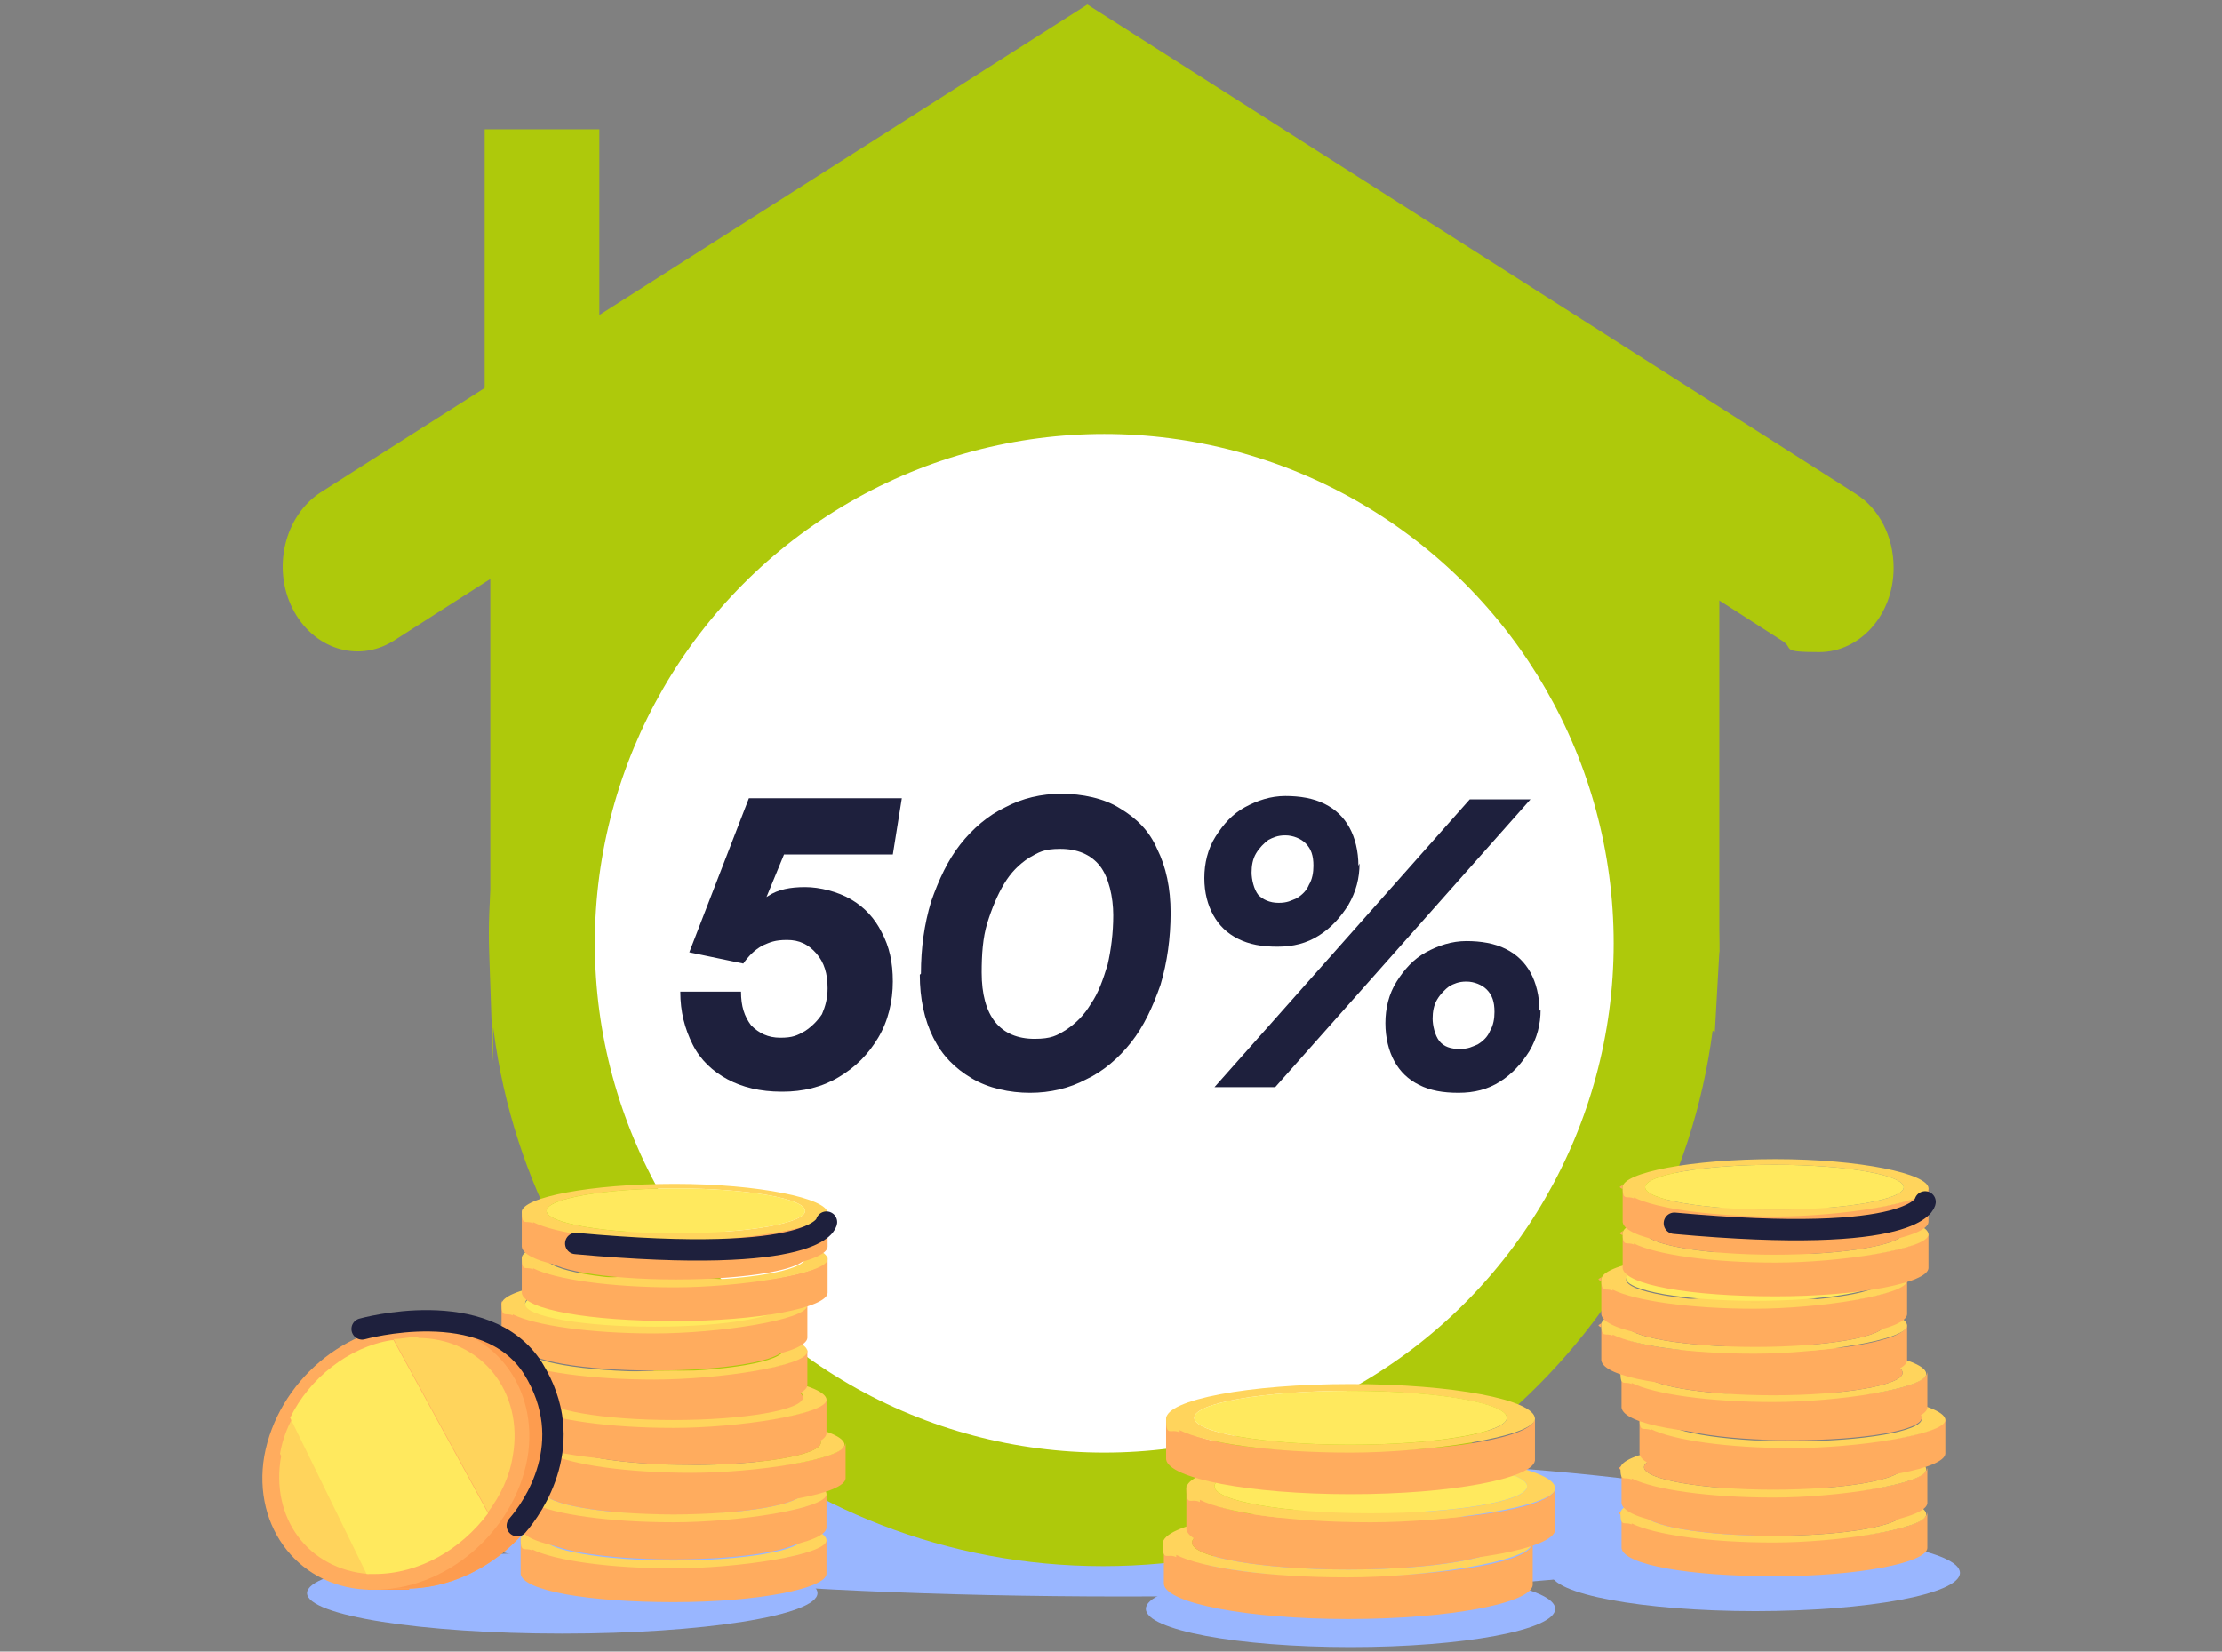 <?xml version="1.0" encoding="UTF-8"?>
<svg id="Livello_1" xmlns="http://www.w3.org/2000/svg" version="1.1" viewBox="0 0 197.6 146.9">
  <rect x="0" y="0" width="197.6" height="146.9" fill="#808080" stroke="none"/>
  <!-- Generator: Adobe Illustrator 29.0.1, SVG Export Plug-In . SVG Version: 2.1.0 Build 192)  -->
  <defs>
    <style>
      .st0 {
        fill: #99b6ff;
      }

      .st1 {
        fill: #fff;
      }

      .st2 {
        fill: #aec90b;
      }

      .st3 {
        fill: #ffe95e;
      }

      .st4 {
        fill: none;
        stroke: #1e203d;
        stroke-linecap: round;
        stroke-miterlimit: 10;
        stroke-width: 1.9px;
      }

      .st5 {
        fill: #ffd45c;
      }

      .st6 {
        fill: #1e203d;
      }

      .st7 {
        fill: #fd9c4f;
      }

      .st8 {
        fill: #ffac5e;
      }
    </style>
  </defs>
  <g id="Layer_1">
    <path class="st0" d="M159.4,135.7c0,3.4-26.7,6.3-59.5,6.3s-59.5-2.8-59.5-6.3,26.7-6.3,59.5-6.3,59.5,2.8,59.5,6.3Z"/>
    <path class="st2" d="M168.4,50.5c0,4.2-3,7.5-6.6,7.5s-2.2-.3-3.3-1l-5.3-3.4h0s-55.5-35.4-55.5-35.4c-.6-.4-1.3-.4-1.9,0l-55.5,35.4s0,0,0,0l-5.3,3.4c-3.2,2-7.2.7-9-2.9-1.8-3.6-.7-8.2,2.5-10.3h0L96.7.4l68.3,43.5c2.1,1.3,3.4,3.8,3.4,6.6h0Z"/>
    <rect class="st2" x="43.1" y="11.5" width="10.2" height="32.3"/>
    <rect class="st2" x="54.7" y="30" width="84.2" height="20.8"/>
    <rect class="st2" x="78.7" y="15.8" width="33.5" height="19.9"/>
    <rect class="st2" x="105.5" y="21.4" width="19.9" height="19.9"/>
    <rect class="st2" x="68.7" y="21.4" width="19.9" height="19.9"/>
    <path class="st2" d="M152.4,91.7H44l-.4-7v-44.1h109.3v44.1l-.4,7.1h0Z"/>
    <path class="st2" d="M152.9,84.7c0-18.1-8.8-34.1-22.3-44.1-9-6.7-20.2-10.6-32.4-10.6s-23.3,3.9-32.4,10.6c-13.5,9.9-22.9,26-22.3,44.1s.2,4.7.4,7h0c3.5,26.9,26.4,47.6,54.2,47.6s50.7-20.8,54.2-47.6l.4-7.1Z"/>
    <circle class="st1" cx="98.2" cy="83.9" r="45.3"/>
    <g>
      <path class="st6" d="M69.5,97.1c-1.9,0-3.5-.4-4.8-1.1-1.3-.7-2.4-1.7-3.1-3.1s-1.1-2.9-1.1-4.7h5.4c0,1.3.3,2.2.9,3,.7.7,1.5,1.1,2.6,1.1s1.5-.2,2.2-.6c.6-.4,1.1-.9,1.5-1.5.3-.7.5-1.4.5-2.3,0-1.3-.3-2.3-1-3.1-.7-.8-1.5-1.2-2.6-1.2s-1.5.2-2.2.5c-.7.4-1.2.9-1.7,1.6l-4.8-1,5.3-13.7h13.6l-.8,5h-10.7l1.6-1.4-2.8,6.8-1.6,1c.7-1.3,1.5-2.2,2.4-2.7.9-.6,2-.8,3.3-.8s2.9.4,4.1,1.1c1.2.7,2.1,1.7,2.7,2.9.7,1.3,1,2.7,1,4.4s-.4,3.5-1.3,5c-.9,1.5-2,2.6-3.5,3.5s-3.2,1.3-5,1.3h0Z"/>
      <path class="st6" d="M81.9,86.6c0-2.3.3-4.4.9-6.4.7-2,1.5-3.7,2.6-5.1s2.5-2.6,4-3.3c1.5-.8,3.2-1.2,5-1.2s3.8.4,5.2,1.3c1.5.9,2.6,2,3.3,3.6.8,1.6,1.2,3.5,1.2,5.7s-.3,4.4-.9,6.4c-.7,2-1.5,3.7-2.6,5.1s-2.5,2.6-4,3.3c-1.5.8-3.2,1.2-5,1.2s-3.7-.4-5.2-1.3-2.6-2-3.4-3.6c-.8-1.6-1.2-3.5-1.2-5.6h0ZM87.3,86.5c0,1.9.4,3.4,1.2,4.4.8,1,2,1.5,3.5,1.5s2-.3,2.8-.8c.9-.6,1.6-1.3,2.2-2.3.7-1,1.1-2.2,1.5-3.5.3-1.3.5-2.8.5-4.4s-.4-3.4-1.2-4.4-2-1.5-3.5-1.5-1.9.3-2.8.8c-.9.6-1.6,1.3-2.2,2.3s-1.1,2.2-1.5,3.5c-.4,1.3-.5,2.8-.5,4.4h0Z"/>
      <path class="st6" d="M120.9,76.8c0,1.3-.3,2.5-1,3.7-.7,1.1-1.5,2-2.6,2.7-1.1.7-2.3,1-3.7,1s-2.5-.2-3.5-.7c-1-.5-1.7-1.2-2.2-2.1-.5-.9-.8-2-.8-3.3s.3-2.6,1-3.7c.7-1.1,1.5-2,2.6-2.6s2.3-1,3.6-1,2.5.2,3.5.7c1,.5,1.7,1.2,2.2,2.1.5.9.8,2.1.8,3.4h0ZM136.1,71.1l-22.7,25.6h-5.4l22.7-25.6h5.4ZM116.8,77c0-.9-.2-1.5-.7-2-.4-.4-1.1-.7-1.8-.7s-1.1.2-1.5.4c-.4.3-.8.7-1.1,1.2s-.4,1.1-.4,1.7.2,1.5.6,2c.4.4,1,.7,1.8.7s1.1-.2,1.6-.4c.5-.3.9-.7,1.1-1.2.3-.5.4-1.1.4-1.7h0ZM137,89.8c0,1.3-.3,2.5-1,3.7-.7,1.1-1.5,2-2.6,2.7s-2.3,1-3.7,1-2.5-.2-3.5-.7c-1-.5-1.7-1.2-2.2-2.1-.5-.9-.8-2.1-.8-3.4s.3-2.6,1-3.7c.7-1.1,1.5-2,2.6-2.6s2.3-1,3.6-1,2.5.2,3.5.7c1,.5,1.7,1.2,2.2,2.1.5.9.8,2.1.8,3.4h0ZM132.9,90c0-.9-.2-1.5-.7-2-.4-.4-1.1-.7-1.8-.7s-1.1.2-1.5.4c-.4.3-.8.7-1.1,1.2s-.4,1.1-.4,1.7.2,1.5.6,2,1,.7,1.8.7,1.1-.2,1.6-.4c.5-.3.9-.7,1.1-1.2.3-.5.4-1.1.4-1.7h0Z"/>
    </g>
  </g>
  <g id="Livello_2">
    <ellipse class="st0" cx="120.1" cy="143.1" rx="18.2" ry="3.4"/>
    <ellipse class="st0" cx="156.1" cy="139.9" rx="18.2" ry="3.4"/>
    <ellipse class="st0" cx="50" cy="141.7" rx="22.7" ry="3.6"/>
    <g>
      <g>
        <path class="st5" d="M73.5,138.3h0Z"/>
        <path class="st8" d="M73.5,138.3v-1.5c0,1.4-6.1,2.5-13.6,2.5s-10.6-.7-12.6-1.7c-.6-.3-1-.6-1-1v1.9h0v1.5h0c.2,1.5,6.1,2.5,13.6,2.5s13.5-1.2,13.6-2.5h0v-1.5h0v-.5h0v.2h0Z"/>
        <path class="st5" d="M47.3,137.8c2,1,6.9,1.7,12.6,1.7s13.6-1.2,13.6-2.5-6.1-2.6-13.6-2.6-13.6,1.2-13.6,2.5.4.7,1,1h0ZM59.9,134.8c6.3,0,11.5.9,11.5,2s-5.2,2-11.5,2-11.5-.9-11.5-2,5.2-2,11.5-2Z"/>
        <path class="st8" d="M59.9,138.7c6.3,0,11.5-.9,11.5-2s-5.2-2-11.5-2-11.5.9-11.5,2,5.2,2,11.5,2Z"/>
      </g>
      <g>
        <path class="st5" d="M73.5,134.2h0Z"/>
        <path class="st8" d="M73.5,134.2v-1.5c0,1.4-6.1,2.5-13.6,2.5s-10.6-.7-12.6-1.7c-.6-.3-1-.6-1-1v1.9h0v1.5h0c.2,1.5,6.1,2.5,13.6,2.5s13.5-1.2,13.6-2.5h0v-1.5h0v-.5h0v.2h0Z"/>
        <path class="st5" d="M47.3,133.7c2,1,6.9,1.7,12.6,1.7s13.6-1.2,13.6-2.5-6.1-2.6-13.6-2.6-13.6,1.2-13.6,2.5.4.7,1,1h0ZM59.9,130.7c6.3,0,11.5.9,11.5,2s-5.2,2-11.5,2-11.5-.9-11.5-2,5.2-2,11.5-2Z"/>
        <path class="st8" d="M59.9,134.7c6.3,0,11.5-.9,11.5-2s-5.2-2-11.5-2-11.5.9-11.5,2,5.2,2,11.5,2Z"/>
      </g>
      <g>
        <path class="st5" d="M75.2,129.8h0Z"/>
        <path class="st8" d="M75.2,129.8v-1.5c0,1.4-6.1,2.5-13.6,2.5s-10.6-.7-12.6-1.7c-.6-.3-1-.6-1-1v1.9h0v1.5h0c.2,1.5,6.1,2.5,13.6,2.5s13.5-1.2,13.6-2.5h0v-1.5h0v-.5h0v.2h0Z"/>
        <path class="st5" d="M48.9,129.3c2,1,6.9,1.7,12.6,1.7s13.6-1.2,13.6-2.5-6.1-2.6-13.6-2.6-13.6,1.2-13.6,2.5.4.7,1,1h0ZM61.5,126.3c6.3,0,11.5.9,11.5,2s-5.2,2-11.5,2-11.5-.9-11.5-2,5.2-2,11.5-2Z"/>
        <ellipse class="st8" cx="61.5" cy="128.3" rx="11.5" ry="2"/>
      </g>
      <g>
        <path class="st5" d="M73.5,125.8h0Z"/>
        <path class="st8" d="M73.5,125.8v-1.5c0,1.4-6.1,2.5-13.6,2.5s-10.6-.7-12.6-1.7c-.6-.3-1-.6-1-1v1.9h0v1.5h0c.2,1.5,6.1,2.5,13.6,2.5s13.5-1.2,13.6-2.5h0v-1.5h0v-.5h0v.2h0Z"/>
        <path class="st5" d="M47.3,125.3c2,1,6.9,1.7,12.6,1.7s13.6-1.2,13.6-2.5-6.1-2.6-13.6-2.6-13.6,1.2-13.6,2.5.4.7,1,1h0ZM59.9,122.2c6.3,0,11.5.9,11.5,2s-5.2,2-11.5,2-11.5-.9-11.5-2,5.2-2,11.5-2Z"/>
        <path class="st8" d="M59.9,126.3c6.3,0,11.5-.9,11.5-2s-5.2-2-11.5-2-11.5.9-11.5,2,5.2,2,11.5,2Z"/>
      </g>
      <g>
        <path class="st5" d="M71.8,121.5h0Z"/>
        <path class="st8" d="M71.8,121.5v-1.5c0,1.4-6.1,2.5-13.6,2.5s-10.6-.7-12.6-1.7c-.6-.3-1-.6-1-1v1.9h0v1.5h0c.2,1.5,6.1,2.5,13.6,2.5s13.5-1.2,13.6-2.5h0v-1.5h0v-.5h0v.2h0Z"/>
        <path class="st5" d="M45.6,121c2,1,6.9,1.7,12.6,1.7s13.6-1.2,13.6-2.5-6.1-2.6-13.6-2.6-13.6,1.2-13.6,2.5.4.7,1,1h0ZM58.2,118c6.3,0,11.5.9,11.5,2s-5.2,2-11.5,2-11.5-.9-11.5-2,5.2-2,11.5-2Z"/>
        <path class="st8" d="M58.2,121.9c6.3,0,11.5-.9,11.5-2s-5.2-2-11.5-2-11.5.9-11.5,2,5.2,2,11.5,2Z"/>
      </g>
      <g>
        <path class="st5" d="M71.8,117.5h0Z"/>
        <path class="st8" d="M71.8,117.3v-1.5c0,1.4-6.1,2.5-13.6,2.5s-10.6-.7-12.6-1.7c-.6-.3-1-.6-1-1v1.9h0v1.5h0c.2,1.5,6.1,2.5,13.6,2.5s13.5-1.2,13.6-2.5h0v-1.5h0v-.5h0v.2h0Z"/>
        <path class="st5" d="M45.6,116.9c2,1,6.9,1.7,12.6,1.7s13.6-1.2,13.6-2.5-6.1-2.6-13.6-2.6-13.6,1.2-13.6,2.5.4.7,1,1h0ZM58.2,113.9c6.3,0,11.5.9,11.5,2s-5.2,2-11.5,2-11.5-.9-11.5-2,5.2-2,11.5-2Z"/>
        <path class="st3" d="M58.2,118c6.3,0,11.5-.9,11.5-2s-5.2-2-11.5-2-11.5.9-11.5,2,5.2,2,11.5,2Z"/>
      </g>
      <g>
        <path class="st5" d="M73.6,113.3h0Z"/>
        <path class="st8" d="M73.6,113.3v-1.5c0,1.4-6.1,2.5-13.6,2.5s-10.6-.7-12.6-1.7c-.6-.3-1-.6-1-1v1.9h0v1.5h0c.2,1.5,6.1,2.5,13.6,2.5s13.5-1.2,13.6-2.5h0v-1.5h0v-.5h0v.2h0Z"/>
        <path class="st5" d="M47.4,112.8c2,1,6.9,1.7,12.6,1.7s13.6-1.2,13.6-2.5-6.1-2.6-13.6-2.6-13.6,1.2-13.6,2.5.4.7,1,1h0ZM60.1,109.9c6.3,0,11.5.9,11.5,2s-5.2,2-11.5,2-11.5-.9-11.5-2,5.2-2,11.5-2Z"/>
        <path class="st8" d="M60.1,113.8c6.3,0,11.5-.9,11.5-2s-5.2-2-11.5-2-11.5.9-11.5,2,5.2,2,11.5,2Z"/>
      </g>
      <g>
        <path class="st5" d="M73.6,109.2h0Z"/>
        <path class="st8" d="M73.6,109.2v-1.5c0,1.4-6.1,2.5-13.6,2.5s-10.6-.7-12.6-1.7c-.6-.3-1-.6-1-1v1.9h0v1.5h0c.2,1.5,6.1,2.5,13.6,2.5s13.5-1.2,13.6-2.5h0v-1.5h0v-.5h0v.2h0Z"/>
        <path class="st5" d="M47.4,108.7c2,1,6.9,1.7,12.6,1.7s13.6-1.2,13.6-2.5-6.1-2.6-13.6-2.6-13.6,1.2-13.6,2.5.4.7,1,1h0ZM60.1,105.7c6.3,0,11.5.9,11.5,2s-5.2,2-11.5,2-11.5-.9-11.5-2,5.2-2,11.5-2Z"/>
        <path class="st3" d="M60.1,109.7c6.3,0,11.5-.9,11.5-2s-5.2-2-11.5-2-11.5.9-11.5,2,5.2,2,11.5,2Z"/>
      </g>
    </g>
    <g>
      <g>
        <path class="st5" d="M171.4,136.1h0Z"/>
        <path class="st8" d="M171.4,136v-1.5c0,1.4-6.1,2.5-13.6,2.5s-10.6-.7-12.6-1.7-1-.6-1-1v1.9h0v1.5h0c.2,1.5,6.1,2.5,13.6,2.5s13.5-1.2,13.6-2.5h0v-1.5h0v-.5h0v.2Z"/>
        <path class="st5" d="M145.1,135.5c2,1,6.9,1.7,12.6,1.7s13.6-1.2,13.6-2.5-6.1-2.6-13.6-2.6-13.6,1.2-13.6,2.5.4.7,1,1ZM157.7,132.6c6.3,0,11.5.9,11.5,2s-5.2,2-11.5,2-11.5-.9-11.5-2,5.2-2,11.5-2Z"/>
        <path class="st8" d="M157.7,136.6c6.3,0,11.5-.9,11.5-2s-5.2-2-11.5-2-11.5.9-11.5,2,5.2,2,11.5,2Z"/>
      </g>
      <g>
        <path class="st5" d="M171.4,132h0Z"/>
        <path class="st8" d="M171.4,132v-1.5c0,1.4-6.1,2.5-13.6,2.5s-10.6-.7-12.6-1.7c-2-1-1-.6-1-1v1.9h0v1.5h0c.2,1.5,6.1,2.5,13.6,2.5s13.5-1.2,13.6-2.5h0v-1.5h0v-.5h0v.2Z"/>
        <path class="st5" d="M145.1,131.5c2,1,6.9,1.7,12.6,1.7s13.6-1.2,13.6-2.5-6.1-2.6-13.6-2.6-13.6,1.2-13.6,2.5.4.7,1,1ZM157.7,128.5c6.3,0,11.5.9,11.5,2s-5.2,2-11.5,2-11.5-.9-11.5-2,5.2-2,11.5-2Z"/>
        <path class="st8" d="M157.7,132.5c6.3,0,11.5-.9,11.5-2s-5.2-2-11.5-2-11.5.9-11.5,2,5.2,2,11.5,2Z"/>
      </g>
      <g>
        <path class="st5" d="M173,127.6h0Z"/>
        <path class="st8" d="M173,127.6v-1.5c0,1.4-6.1,2.5-13.6,2.5s-10.6-.7-12.6-1.7-1-.6-1-1v1.9h0v1.5h0c.2,1.5,6.1,2.5,13.6,2.5s13.5-1.2,13.6-2.5h0v-1.5h0v-.5h0v.2Z"/>
        <path class="st5" d="M146.8,127.1c2,1,6.9,1.7,12.6,1.7s13.6-1.2,13.6-2.5-6.1-2.6-13.6-2.6-13.6,1.2-13.6,2.5.4.7,1,1ZM159.4,124.2c6.3,0,11.5.9,11.5,2s-5.2,2-11.5,2-11.5-.9-11.5-2,5.2-2,11.5-2Z"/>
        <ellipse class="st8" cx="159.4" cy="126.1" rx="11.5" ry="2"/>
      </g>
      <g>
        <path class="st5" d="M171.4,123.6h0Z"/>
        <path class="st8" d="M171.4,123.5v-1.5c0,1.4-6.1,2.5-13.6,2.5s-10.6-.7-12.6-1.7-1-.6-1-1v1.9h0v1.5h0c.2,1.5,6.1,2.5,13.6,2.5s13.5-1.2,13.6-2.5h0v-1.5h0v-.5h0v.2Z"/>
        <path class="st5" d="M145.1,123c2,1,6.9,1.7,12.6,1.7s13.6-1.2,13.6-2.5-6.1-2.6-13.6-2.6-13.6,1.2-13.6,2.5.4.7,1,1ZM157.7,120.1c6.3,0,11.5.9,11.5,2s-5.2,2-11.5,2-11.5-.9-11.5-2,5.2-2,11.5-2Z"/>
        <path class="st8" d="M157.7,124.1c6.3,0,11.5-.9,11.5-2s-5.2-2-11.5-2-11.5.9-11.5,2,5.2,2,11.5,2Z"/>
      </g>
      <g>
        <path class="st5" d="M169.6,119.3h0Z"/>
        <path class="st8" d="M169.6,119.3v-1.5c0,1.4-6.1,2.5-13.6,2.5s-10.6-.7-12.6-1.7-1-.6-1-1v1.9h0v1.5h0c.2,1.5,6.1,2.5,13.6,2.5s13.5-1.2,13.6-2.5h0v-1.5h0v-.5h0v.2Z"/>
        <path class="st5" d="M143.4,118.7c2,1,6.9,1.7,12.6,1.7s13.6-1.2,13.6-2.5-6.1-2.6-13.6-2.6-13.6,1.2-13.6,2.5.4.7,1,1ZM156.1,115.8c6.3,0,11.5.9,11.5,2s-5.2,2-11.5,2-11.5-.9-11.5-2,5.2-2,11.5-2Z"/>
        <path class="st8" d="M156.1,119.8c6.3,0,11.5-.9,11.5-2s-5.2-2-11.5-2-11.5.9-11.5,2,5.2,2,11.5,2Z"/>
      </g>
      <g>
        <path class="st5" d="M169.6,115.2h0Z"/>
        <path class="st8" d="M169.6,115.2v-1.5c0,1.4-6.1,2.5-13.6,2.5s-10.6-.7-12.6-1.7-1-.6-1-1v1.9h0v1.5h0c.2,1.5,6.1,2.5,13.6,2.5s13.5-1.2,13.6-2.5h0v-1.5h0v-.5h0v.2Z"/>
        <path class="st5" d="M143.4,114.7c2,1,6.9,1.7,12.6,1.7s13.6-1.2,13.6-2.5-6.1-2.6-13.6-2.6-13.6,1.2-13.6,2.5.4.7,1,1ZM156.1,111.8c6.3,0,11.5.9,11.5,2s-5.2,2-11.5,2-11.5-.9-11.5-2,5.2-2,11.5-2Z"/>
        <path class="st3" d="M156.1,115.7c6.3,0,11.5-.9,11.5-2s-5.2-2-11.5-2-11.5.9-11.5,2,5.2,2,11.5,2Z"/>
      </g>
      <g>
        <path class="st5" d="M171.5,111.1h0Z"/>
        <path class="st8" d="M171.5,111.1v-1.5c0,1.4-6.1,2.5-13.6,2.5s-10.6-.7-12.6-1.7-1-.6-1-1v1.9h0v1.5h0c.2,1.5,6.1,2.5,13.6,2.5s13.5-1.2,13.6-2.5h0v-1.5h0v-.5h0v.2Z"/>
        <path class="st5" d="M145.3,110.6c2,1,6.9,1.7,12.6,1.7s13.6-1.2,13.6-2.5-6.1-2.6-13.6-2.6-13.6,1.2-13.6,2.5.4.7,1,1ZM157.8,107.6c6.3,0,11.5.9,11.5,2s-5.2,2-11.5,2-11.5-.9-11.5-2,5.2-2,11.5-2Z"/>
        <path class="st8" d="M157.8,111.6c6.3,0,11.5-.9,11.5-2s-5.2-2-11.5-2-11.5.9-11.5,2,5.2,2,11.5,2Z"/>
      </g>
      <g>
        <path class="st5" d="M171.5,107h0Z"/>
        <path class="st8" d="M171.5,107v-1.5c0,1.4-6.1,2.5-13.6,2.5s-10.6-.7-12.6-1.7-1-.6-1-1v1.9h0v1.5h0c.2,1.5,6.1,2.5,13.6,2.5s13.5-1.2,13.6-2.5h0v-1.5h0v-.5h0v.2Z"/>
        <path class="st5" d="M145.3,106.5c2,1,6.9,1.7,12.6,1.7s13.6-1.2,13.6-2.5-6.1-2.6-13.6-2.6-13.6,1.2-13.6,2.5.4.7,1,1ZM157.8,103.6c6.3,0,11.5.9,11.5,2s-5.2,2-11.5,2-11.5-.9-11.5-2,5.2-2,11.5-2Z"/>
        <path class="st3" d="M157.8,107.6c6.3,0,11.5-.9,11.5-2s-5.2-2-11.5-2-11.5.9-11.5,2,5.2,2,11.5,2Z"/>
      </g>
    </g>
    <g>
      <polygon class="st7" points="40.7 118.5 37 118.5 37 117.7 40.7 117.7 40.7 118.5"/>
      <polygon class="st7" points="36.4 141.4 32.7 141.4 32.7 140.5 36.3 140.5 36.4 141.4"/>
      <path class="st8" d="M40.3,117.7c-6.4,0-12.6,5.2-13.8,11.7-1.2,6.6,3.1,11.9,9.6,11.9s12.6-5.2,13.8-11.7c1.2-6.6-3.1-11.9-9.6-11.9Z"/>
      <path class="st7" d="M40.3,117.7c-6.4,0-12.6,5.2-13.8,11.7-1.2,6.6,3.1,11.9,9.6,11.9s12.6-5.2,13.8-11.7c1.2-6.6-3.1-11.9-9.6-11.9Z"/>
      <g>
        <path class="st8" d="M46.9,129.7c-1.2,6.6-7.3,11.8-13.8,11.7-6.4,0-10.7-5.5-9.6-11.9,1.2-6.6,7.3-11.8,13.8-11.7,6.4,0,10.7,5.5,9.6,11.9Z"/>
        <path class="st5" d="M37.1,119c5.7,0,9.5,4.8,8.5,10.5-.3,1.9-1.1,3.5-2.2,5l-8.4-15.4c.7,0,1.4-.2,2.2-.2h0c0,0,0,.1,0,.1Z"/>
        <path class="st5" d="M24.9,129.3c.2-1.2.6-2.2,1.1-3.2l6.8,13.9c-5.4-.4-8.8-5-7.8-10.5h0Z"/>
        <path class="st3" d="M35,119.2l8.4,15.4c-2.4,3.2-6.1,5.4-10.1,5.4h-.7l-6.8-13.9c1.7-3.5,5.2-6.3,9-6.9h.1Z"/>
      </g>
    </g>
    <g>
      <path class="st5" d="M136.3,138.9h0Z"/>
      <path class="st8" d="M136.3,138.9v-1.7c0,1.7-7.4,3-16.4,3s-12.8-.8-15.2-2c-.8-.4-1.2-.8-1.2-1.2v2.2h0v1.7h0c.2,1.7,7.4,3.1,16.4,3.1s16.2-1.4,16.4-3h0v-1.7h0v-.5h0Z"/>
      <path class="st5" d="M104.6,138.3c2.4,1.2,8.3,2,15.2,2s16.3-1.4,16.4-3c0-1.7-7.3-3.1-16.4-3.1s-16.4,1.4-16.4,3.1.4.8,1.2,1.2h0ZM119.9,134.8c7.6,0,13.9,1.1,13.9,2.4s-6.1,2.4-13.9,2.4-13.9-1.1-13.9-2.4,6.1-2.4,13.9-2.4Z"/>
      <path class="st8" d="M119.9,139.6c7.6,0,13.9-1.1,13.9-2.4s-6.1-2.4-13.9-2.4-13.9,1.1-13.9,2.4,6.1,2.4,13.9,2.4Z"/>
    </g>
    <g>
      <path class="st5" d="M138.3,134h0Z"/>
      <path class="st8" d="M138.3,134v-1.7c0,1.7-7.4,3-16.4,3s-12.8-.8-15.2-2c-.8-.4-1.2-.8-1.2-1.2v2.2h0v1.7h0c.2,1.7,7.4,3.1,16.4,3.1s16.2-1.4,16.4-3h0v-1.7h0v-.5h0Z"/>
      <path class="st5" d="M106.7,133.4c2.4,1.2,8.3,2,15.2,2s16.3-1.4,16.4-3c0-1.7-7.3-3.1-16.4-3.1s-16.4,1.4-16.4,3.1.4.8,1.2,1.2h0ZM121.9,129.8c7.6,0,13.9,1.1,13.9,2.4s-6.1,2.4-13.9,2.4-13.9-1.1-13.9-2.4,6.1-2.4,13.9-2.4Z"/>
      <path class="st3" d="M121.9,134.6c7.6,0,13.9-1.1,13.9-2.4s-6.1-2.4-13.9-2.4-13.9,1.1-13.9,2.4,6.1,2.4,13.9,2.4Z"/>
    </g>
    <g>
      <path class="st5" d="M136.5,127.8h0Z"/>
      <path class="st8" d="M136.5,127.8v-1.7c0,1.7-7.4,3-16.4,3s-12.8-.8-15.2-2c-.8-.4-1.2-.8-1.2-1.2v2.2h0v1.7h0c.2,1.7,7.4,3.1,16.4,3.1s16.2-1.4,16.4-3h0v-1.7h0v-.5h0Z"/>
      <path class="st5" d="M104.9,127.2c2.4,1.2,8.3,2,15.2,2s16.3-1.4,16.4-3c0-1.7-7.3-3.1-16.4-3.1s-16.4,1.4-16.4,3.1.4.8,1.2,1.2h0ZM120.1,123.7c7.6,0,13.9,1.1,13.9,2.4s-6.1,2.4-13.9,2.4-13.9-1.1-13.9-2.4,6.1-2.4,13.9-2.4Z"/>
      <path class="st3" d="M120.1,128.5c7.6,0,13.9-1.1,13.9-2.4s-6.1-2.4-13.9-2.4-13.9,1.1-13.9,2.4,6.1,2.4,13.9,2.4Z"/>
    </g>
    <path class="st4" d="M73.5,108.7s-.5,3.9-22.3,1.9"/>
    <path class="st4" d="M32.2,118.2s11-3.1,15.2,3.5c4.1,6.6,0,12.4-1.4,14"/>
    <path class="st4" d="M171.2,106.9s-.5,3.9-22.3,1.9"/>
  </g>
</svg>